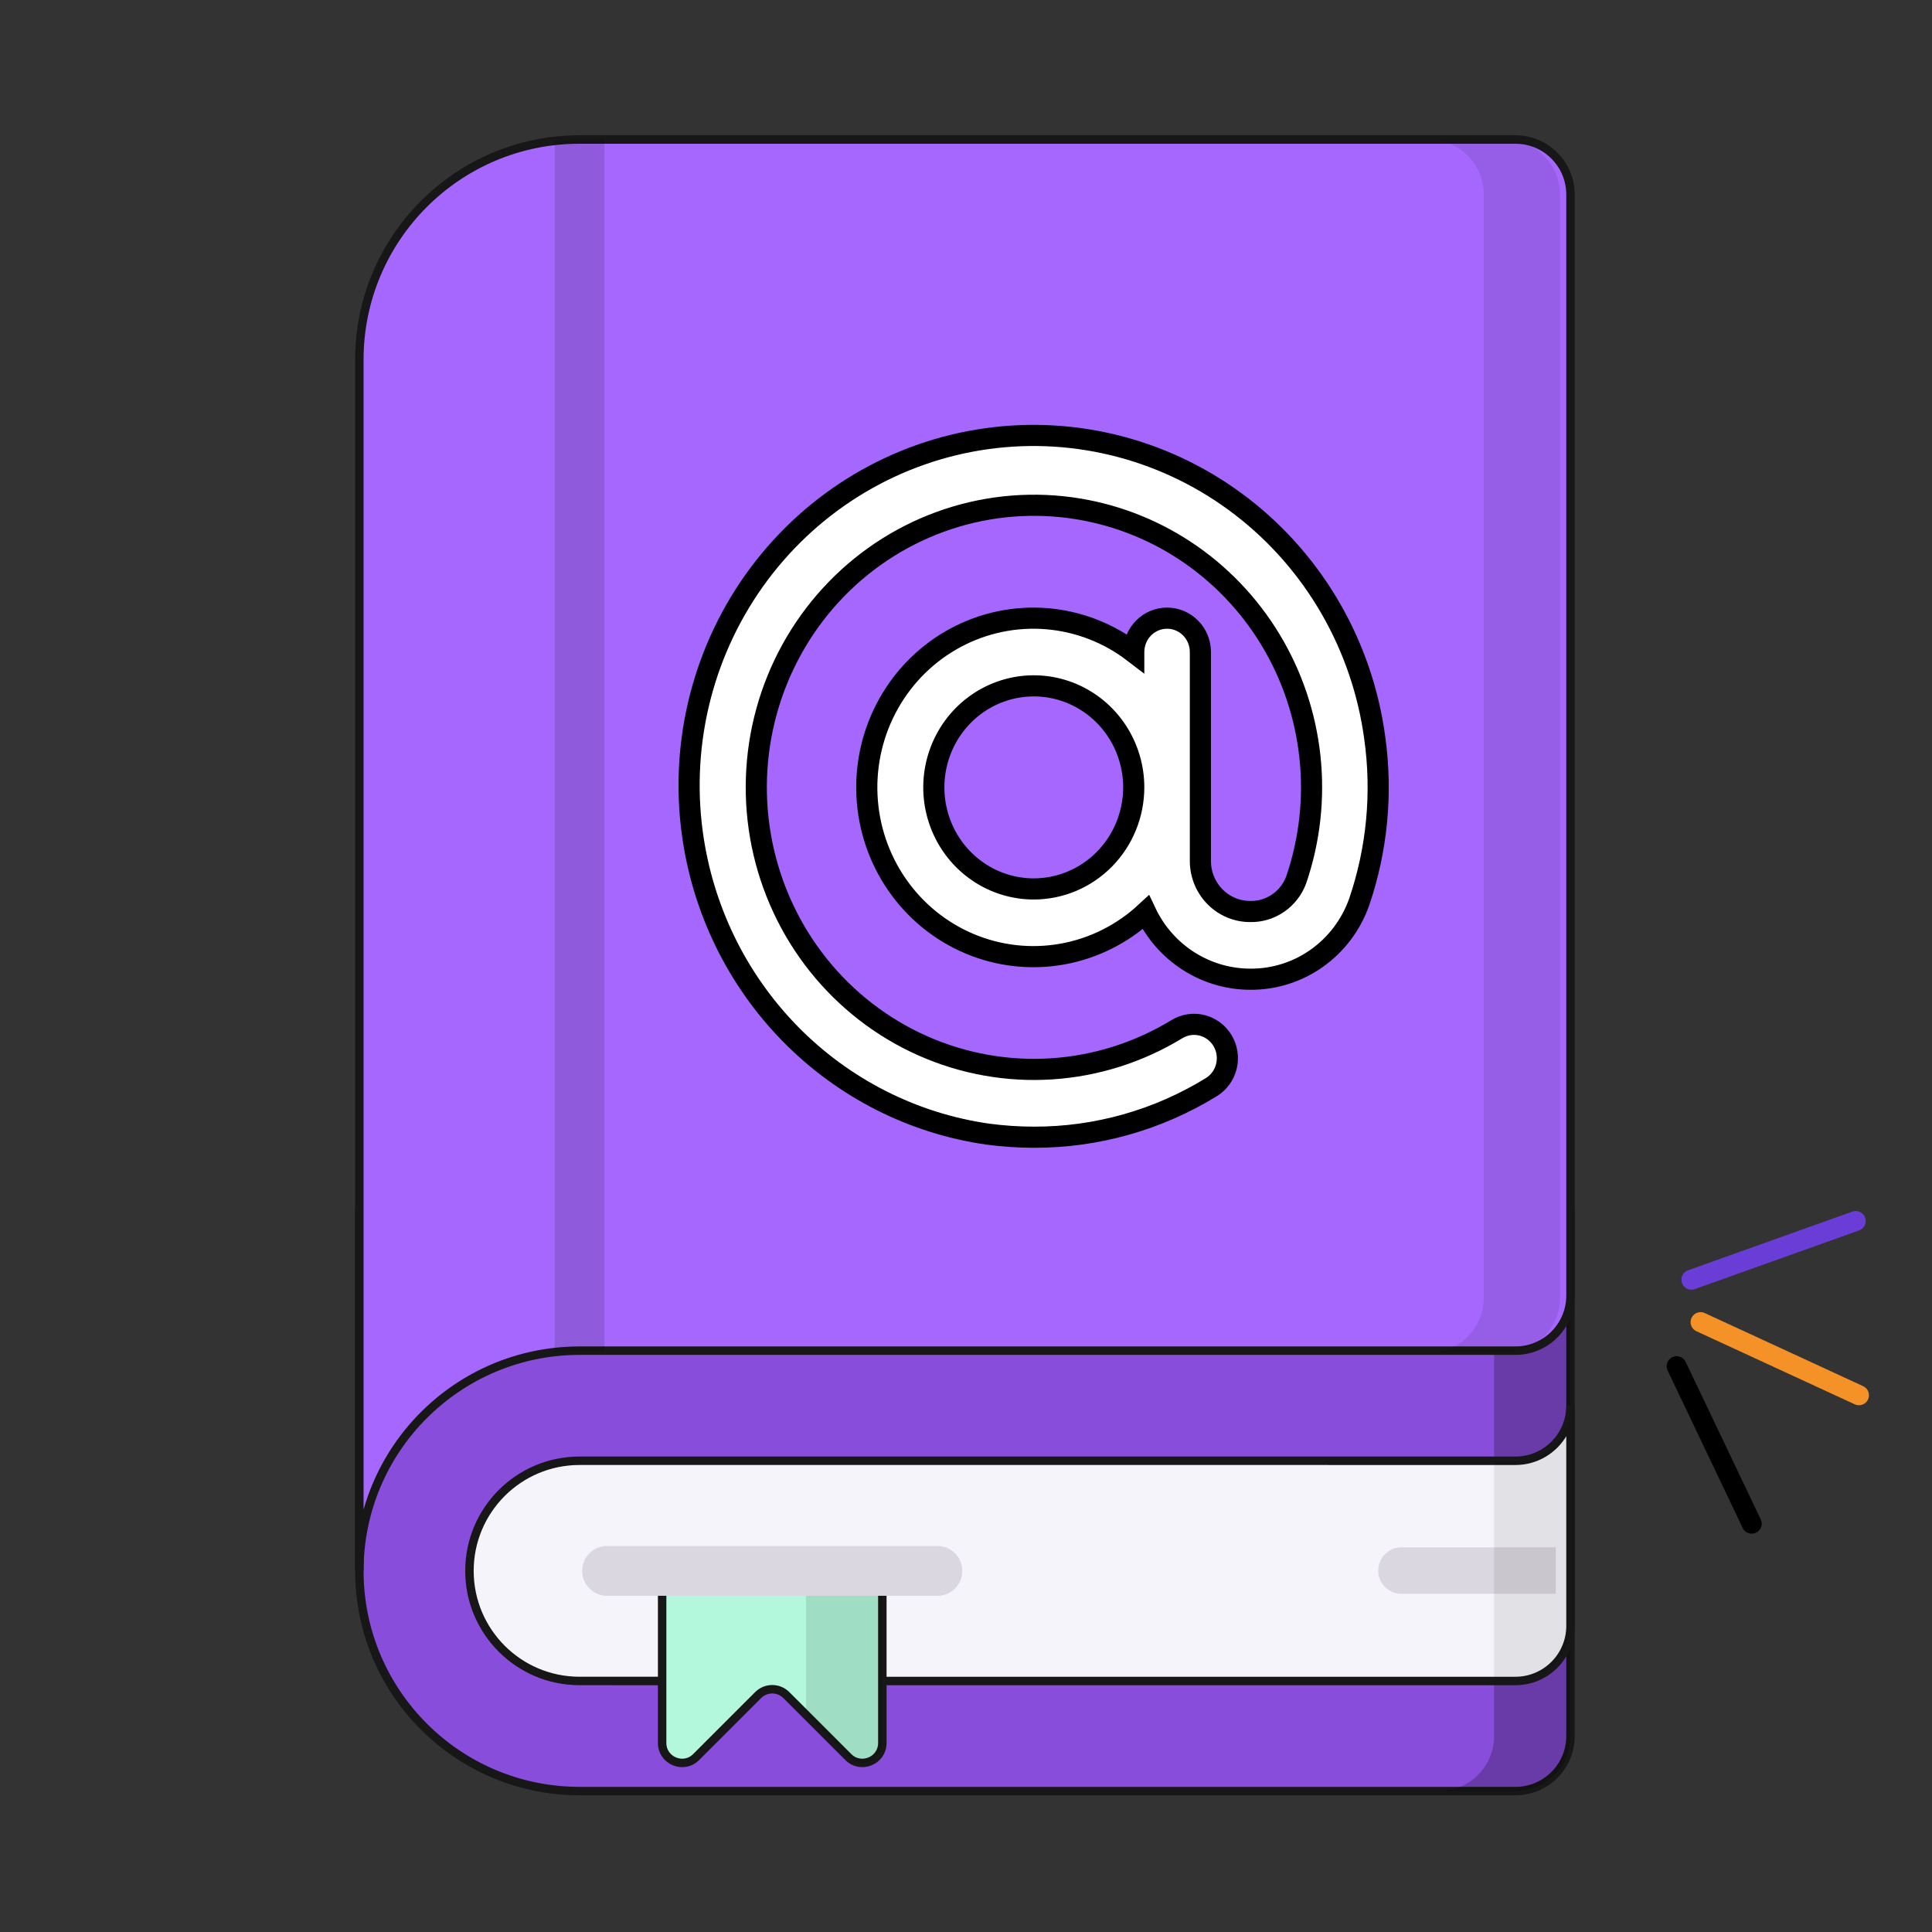<svg width="457" height="457" viewBox="0 0 457 457" fill="none" xmlns="http://www.w3.org/2000/svg">
<rect x="0" y="0" width="457" height="457" fill="#333333" stroke="none"/>
<g clip-path="url(#clip0_1_1781)">
<path d="M402.262 312.742L439.72 330.035" stroke="#F59227" stroke-width="4.728" stroke-linecap="round"/>
<path d="M396.601 323.169L414.354 360.411" stroke="black" stroke-width="4.728" stroke-linecap="round"/>
<path d="M400.096 302.701L438.949 288.825" stroke="#6A3ED6" stroke-width="4.728" stroke-linecap="round"/>
<path d="M85 371.578C85 400.347 108.323 423.667 137.088 423.667H358.465C365.658 423.667 371.49 417.837 371.49 410.645V286.934H85V371.578Z" fill="#884DDB" stroke="#171717" stroke-width="2"/>
<path d="M353.411 286.934V410.645C353.411 417.837 347.581 423.667 340.389 423.667H358.466C365.658 423.667 371.491 417.837 371.491 410.645V286.934H353.411Z" fill="black" fill-opacity="0.23"/>
<path d="M137.088 319.491C108.32 319.491 85 342.81 85 371.579V85.088C85 56.32 108.32 33 137.088 33H358.465C365.658 33 371.49 38.83 371.49 46.022V306.466C371.49 313.658 365.658 319.491 358.465 319.491H137.088Z" fill="#A567FD" stroke="#171717" stroke-width="2"/>
<path d="M356.021 33H338.003C345.171 33 350.982 38.84 350.982 46.045V306.952C350.982 314.157 345.168 320 338 320H356.021C363.189 320 369 314.16 369 306.952V46.045C369.003 38.84 363.189 33 356.021 33Z" fill="black" fill-opacity="0.09"/>
<path d="M358.465 397.623C365.657 397.623 371.49 391.79 371.49 384.598V332.51C371.49 339.702 365.657 345.535 358.465 345.535L137.091 345.532C122.707 345.532 111.047 357.191 111.047 371.576C111.047 385.96 122.707 397.62 137.091 397.62L358.465 397.623Z" fill="#F5F4FA" stroke="#171717" stroke-width="2"/>
<path d="M368 377H331.507C328.467 377 326 374.536 326 371.5C326 368.461 328.467 366 331.507 366H368V377Z" fill="#DAD7E0"/>
<path d="M131.192 33.343V319.83C133.13 319.613 135.094 319.49 137.088 319.49H142.983V33H137.088C135.094 33 133.13 33.122 131.192 33.343Z" fill="black" fill-opacity="0.13"/>
<path d="M353.411 397.623H358.466C365.658 397.623 371.488 391.793 371.491 384.604V332.516C371.488 339.705 365.658 345.535 358.466 345.535H353.411V397.623Z" fill="black" fill-opacity="0.08"/>
<path d="M200.66 415.616L186.002 400.958C184.16 399.116 181.173 399.116 179.331 400.958L164.673 415.616C161.701 418.588 156.623 416.484 156.623 412.281V371.579H208.711V412.281C208.711 416.484 203.632 418.588 200.66 415.616Z" fill="#B3F8DC" stroke="#171717" stroke-width="2"/>
<path d="M190.634 371.579V405.587L200.661 415.616C203.632 418.588 208.711 416.484 208.711 412.281V371.579H190.634Z" fill="black" fill-opacity="0.11"/>
<path d="M221.733 377.474H143.601C140.346 377.474 137.706 374.833 137.706 371.579C137.706 368.321 140.346 365.683 143.601 365.683H221.733C224.991 365.683 227.629 368.321 227.629 371.579C227.629 374.833 224.991 377.474 221.733 377.474Z" fill="#DAD7E0"/>
<path d="M325.182 174.51C322.245 152.765 310.924 133.095 293.711 119.829C276.498 106.562 254.801 100.785 233.395 103.768C211.989 106.752 192.626 118.252 179.566 135.738C166.506 153.224 160.819 175.264 163.756 197.009C166.176 215.007 174.318 231.709 186.943 244.574C199.568 257.438 215.985 265.761 233.695 268.274C237.318 268.756 240.969 268.999 244.624 269C259.39 269.025 273.88 264.931 286.513 257.166C287.4 256.623 288.173 255.909 288.788 255.063C289.403 254.217 289.847 253.256 290.097 252.236C290.346 251.215 290.395 250.155 290.241 249.115C290.087 248.075 289.733 247.076 289.199 246.175C288.664 245.275 287.961 244.49 287.128 243.865C286.295 243.241 285.35 242.789 284.345 242.535C282.316 242.024 280.17 242.352 278.379 243.448C269.387 248.931 259.233 252.147 248.766 252.826C238.3 253.506 227.825 251.629 218.219 247.354C208.612 243.078 200.154 236.528 193.55 228.251C186.946 219.975 182.39 210.212 180.261 199.779C178.133 189.347 178.495 178.548 181.317 168.287C184.139 158.026 189.339 148.601 196.481 140.799C203.624 132.998 212.502 127.047 222.372 123.446C232.243 119.844 242.819 118.696 253.215 120.097C262.872 121.401 272.123 124.871 280.296 130.256C288.47 135.64 295.362 142.805 300.474 151.229C305.585 159.654 308.787 169.128 309.849 178.965C310.911 188.803 309.805 198.757 306.612 208.106C305.784 210.355 304.287 212.285 302.329 213.63C300.372 214.975 298.05 215.667 295.688 215.611C292.574 215.607 289.59 214.349 287.388 212.112C285.187 209.876 283.948 206.844 283.944 203.681V154.227C283.944 152.103 283.114 150.067 281.635 148.565C280.157 147.063 278.153 146.22 276.062 146.22C273.972 146.22 271.967 147.063 270.489 148.565C269.011 150.067 268.18 152.103 268.18 154.227V154.301C262.205 149.72 255.069 146.963 247.607 146.351C240.145 145.74 232.667 147.3 226.046 150.85C219.425 154.399 213.937 159.79 210.223 166.393C206.508 172.996 204.722 180.536 205.073 188.133C205.425 195.729 207.898 203.066 212.205 209.287C216.512 215.507 222.473 220.352 229.392 223.256C236.311 226.159 243.901 227.001 251.274 225.682C258.646 224.363 265.497 220.939 271.023 215.809C273.256 220.533 276.754 224.523 281.116 227.32C285.479 230.117 290.529 231.609 295.688 231.625C301.327 231.68 306.844 229.95 311.471 226.674C316.098 223.399 319.607 218.741 321.509 213.348C325.757 200.883 327.016 187.569 325.182 174.51ZM244.535 210.273C239.858 210.273 235.287 208.865 231.398 206.225C227.51 203.586 224.479 199.835 222.689 195.445C220.9 191.056 220.431 186.227 221.344 181.567C222.256 176.908 224.508 172.628 227.815 169.269C231.122 165.909 235.335 163.622 239.922 162.695C244.509 161.768 249.263 162.244 253.584 164.062C257.904 165.88 261.597 168.958 264.195 172.909C266.794 176.859 268.18 181.503 268.18 186.253C268.173 192.622 265.68 198.727 261.247 203.23C256.814 207.733 250.804 210.266 244.535 210.273Z" fill="white" stroke="black" stroke-width="5"/>
</g>
<defs>
<clipPath id="clip0_1_1781">
<rect width="457" height="457" fill="white"/>
</clipPath>
</defs>
</svg>
